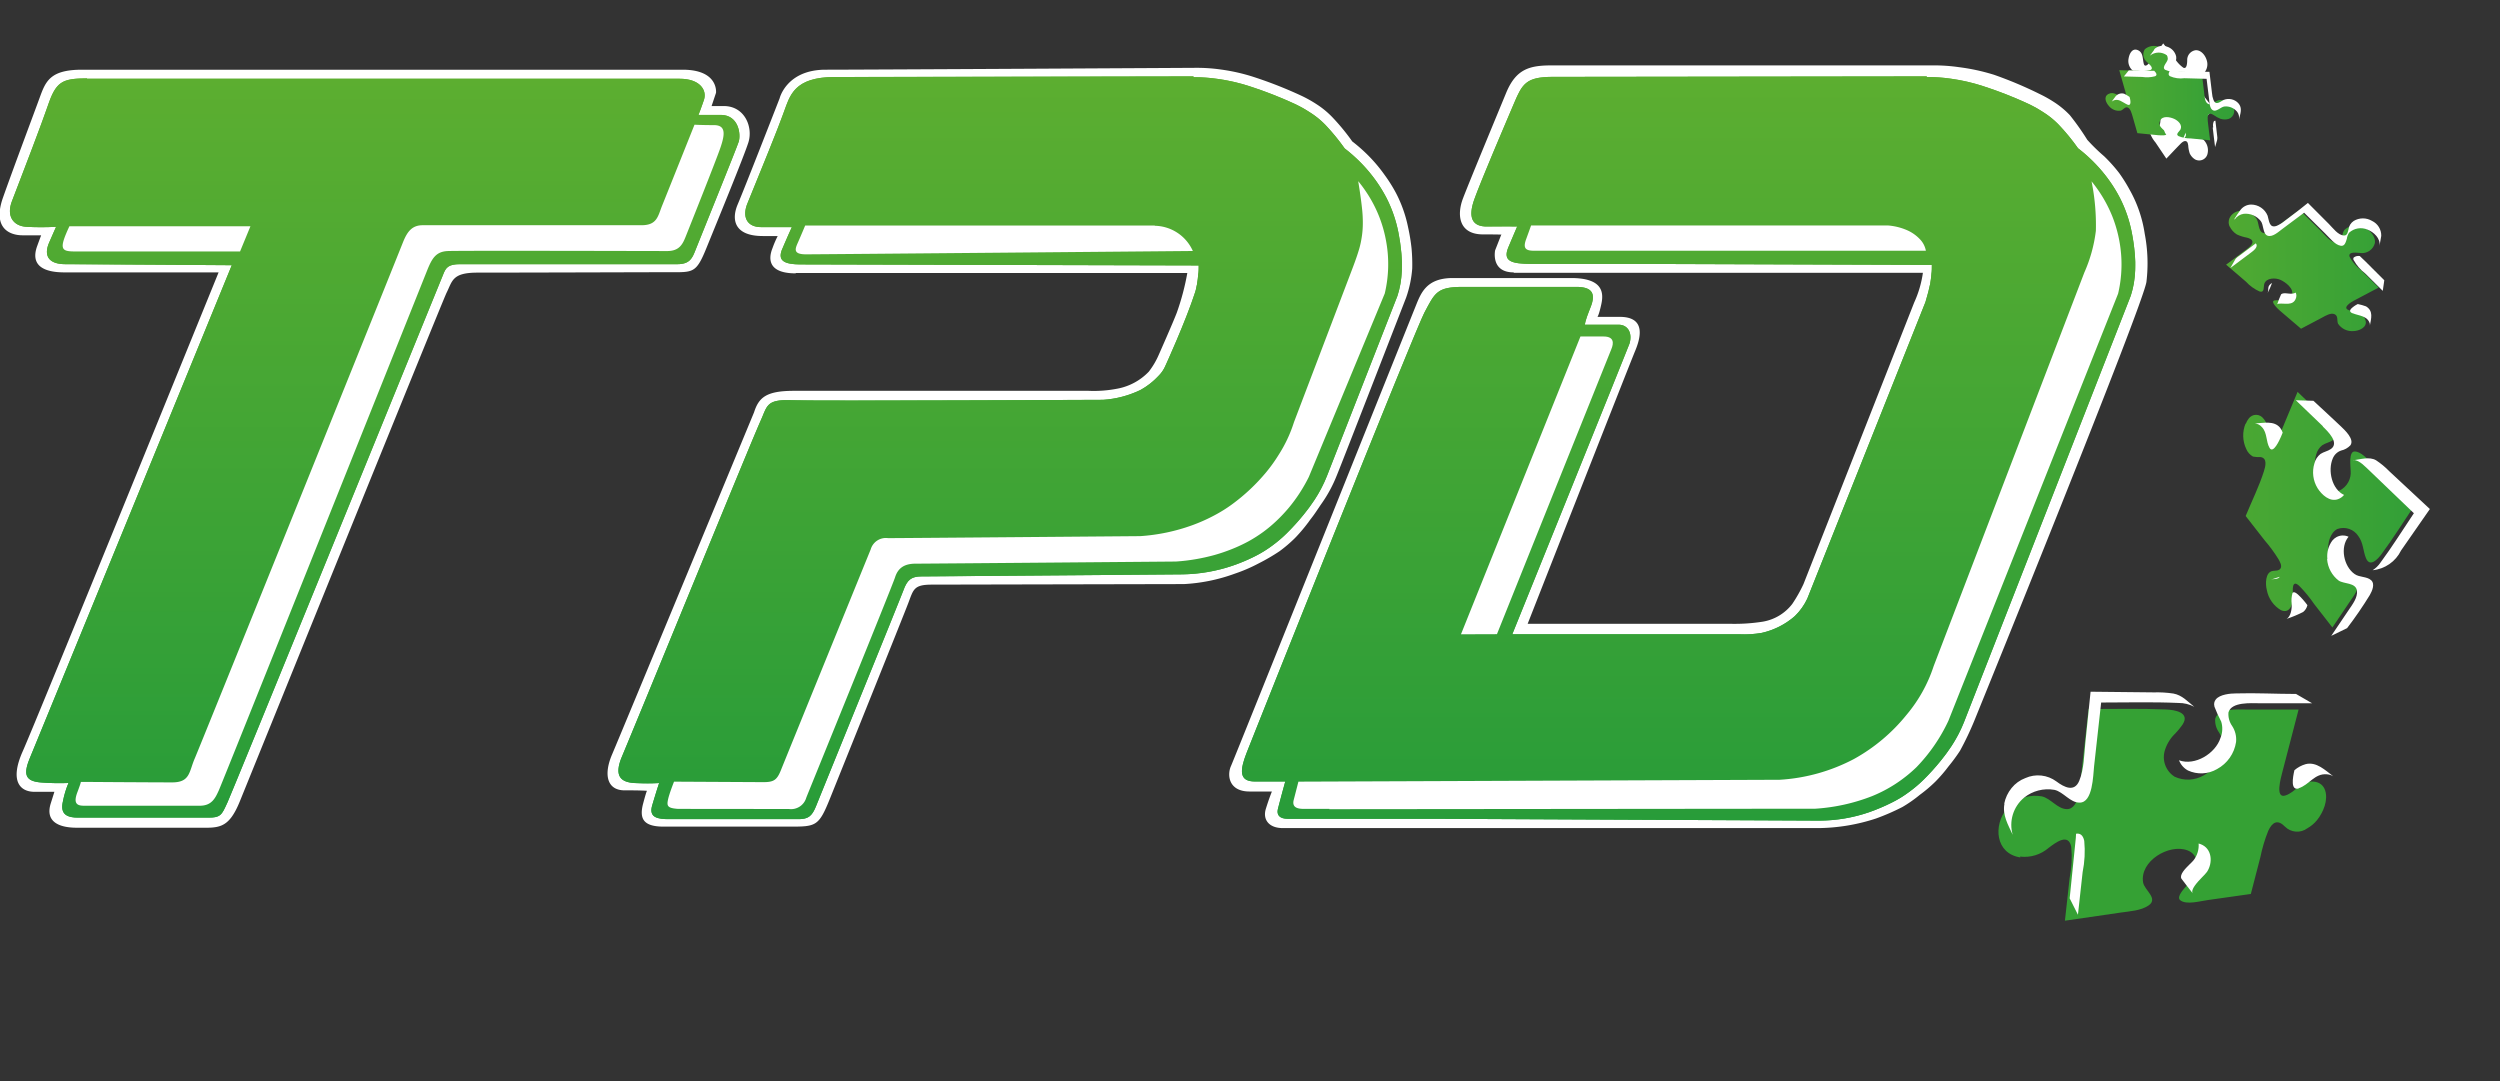 <?xml version="1.0" encoding="UTF-8"?> <svg xmlns="http://www.w3.org/2000/svg" xmlns:xlink="http://www.w3.org/1999/xlink" id="Layer_1" data-name="Layer 1" viewBox="0 0 411.37 177.94"><rect x="0" y="0" width="411.37" height="177.94" fill="#333333" stroke="none"/><defs><clipPath id="clip-path" transform="translate(-61.34 -155.18)"><path class="cls-1" d="M75.66 168.08c-4.18 0-5.12.56-6.5 4.63-.92 2.7-3.91 10.54-5.83 15.51-1 2.53.21 4.14 2.33 4.28a45.06 45.06 0 004.91 0s-.19.41-1.14 2.59-.07 3.56 2.66 3.56 27.39.17 27.39.17-31.94 78.04-33.14 80.88-1 4.09 2 4.25a39 39 0 004.27.07 14.83 14.83 0 00-.91 3c-.53 2.24.74 2.71 2.68 2.71h21c2.31 0 2.41-.39 3.38-2.5.89-1.94 30.57-74.77 35.5-86.88.44-1.1.79-1.7 2.8-1.7h35.73c2.06 0 2.47-1 3-2.35s6.87-17 7.11-17.83c.36-1.19 0-4.33-2.91-4.38h-3.72s.56-1.43.91-2.5c.52-1.62-.72-3.45-4-3.45H75.66z"></path></clipPath><clipPath id="clip-path-2" transform="translate(-61.34 -155.18)"><path class="cls-3" d="M257.73 167.75s-49.48.1-59 .1c-6.79 0-7.41 3.11-8.41 5.77-.86 2.47-4 10.15-5.95 14.93-1 2.34-.09 4 2.2 4h5.07s-.87 1.89-1.49 3.39c-1 2.11.13 2.75 3 2.75l65.43.17c0 .53 0 1.07-.08 1.46a13.57 13.57 0 01-.17 1.43c0 .18-.07.37-.11.59a6.29 6.29 0 01-.22.91c-1.59 4.91-4.91 12.15-4.91 12.15A5.22 5.22 0 01252 217a11.85 11.85 0 01-3 2.35 16.61 16.61 0 01-6.17 1.62s-47.07.21-51.3.06-3.92 1-5.13 3.61-21.24 51.6-22.68 54.94-.21 4.33 2.08 4.45 4 0 4 0-.58 1.72-1.15 3.7.89 2.24 2.82 2.24h21.18c1.66 0 2.29-.43 3-2.22S209.37 254 210 252.3s1.28-2.27 3-2.27 42.85-.34 42.85-.34a26.79 26.79 0 008.43-1.47 28.63 28.63 0 003.78-1.62 18.62 18.62 0 002.54-1.58 20.93 20.93 0 002.49-2.11 37.84 37.84 0 002.72-3 29.6 29.6 0 001.82-2.47 21.83 21.83 0 002.08-4l11.57-29.56a15.52 15.52 0 00.5-2 17.13 17.13 0 00.23-2.21 21.66 21.66 0 00-.07-2.77 32.33 32.33 0 00-.5-3.49 21.63 21.63 0 00-1.92-5.59 23.78 23.78 0 00-1.72-2.83 24.81 24.81 0 00-2.36-2.85 26 26 0 00-2.84-2.54 35.48 35.48 0 00-3.2-3.9 13.72 13.72 0 00-2.47-2 19.79 19.79 0 00-2.34-1.33 66.92 66.92 0 00-7.64-3 30.56 30.56 0 00-5.28-1.21 27.32 27.32 0 00-3.8-.28h-.15"></path></clipPath><clipPath id="clip-path-3" transform="translate(-61.34 -155.18)"><path class="cls-4" d="M378.37 167.75l-61.55.08c-4.4 0-5 1.19-6.35 4.35S305 185 303.93 188s-.33 4.49 2.14 4.45 4.92 0 4.92 0-1 2.32-1.44 3.39c-1 2.35.52 2.76 3.79 2.76h16.09l49.79.17c0 .53 0 1.07-.07 1.46a13.75 13.75 0 01-.17 1.43c0 .18-.07.37-.12.59s-.1.46-.21.91-.3 1.09-.48 1.72l-19.43 48.77a9.79 9.79 0 01-2.1 2.94 12.4 12.4 0 01-5.41 2.73 17 17 0 01-3.6.23h-37.45s19-47 19.3-47.86c.49-1.68-.24-3.08-1.82-3.08h-5.52s-.08-.4.91-2.84.12-3.38-2.35-3.38H302c-4.23 0-4.55 1-6.24 4.16s-28.1 69.47-29.26 72.43-1.32 4.79 1.33 4.79h5s-1 3.6-1.22 4.56.3 1.58 1.63 1.58h24.28l63.17.3a25.36 25.36 0 008.23-1.39 31.82 31.82 0 003.93-1.69 17.89 17.89 0 002.58-1.6 21.19 21.19 0 002.49-2.11 36.91 36.91 0 002.71-3 29.16 29.16 0 001.82-2.47 22.08 22.08 0 002.08-4l27.42-70.1a15.93 15.93 0 00.5-2 16.71 16.71 0 00.23-2.21 20.78 20.78 0 00-.07-2.77 31.41 31.41 0 00-.5-3.49 21.54 21.54 0 00-1.92-5.59 23.53 23.53 0 00-1.72-2.83 24.31 24.31 0 00-2.36-2.85 25.34 25.34 0 00-2.84-2.54 34.1 34.1 0 00-3.2-3.9 13.54 13.54 0 00-2.47-2 19.3 19.3 0 00-2.34-1.33 66.51 66.51 0 00-7.64-3 31.08 31.08 0 00-5.27-1.21 27.68 27.68 0 00-3.81-.28h-.14"></path></clipPath><clipPath id="clip-path-4" transform="translate(-61.34 -155.18)"><path class="cls-2" d="M411 170c.11.38.45 1.64-.36 1.28s-1.48-1.11-2.37-.63-.34 1.51.11 2a2.07 2.07 0 001.94.73c.38-.12.69-.68 1.14-.51s.65 1 .78 1.42l.8 2.8 3.43.34c.28 0 1.8.19 1.29-.45s-1.4-1-1-1.92 1.72-.61 2.36-.31 1.39 1 1 1.76a1.78 1.78 0 01-.23.29c-.23.26-.48.54-.07.78a5.12 5.12 0 002 .38l3.19.31c-.13-1.07-.28-2.13-.39-3.2 0-.3-.1-.84.16-1.08s.6 0 .83.13a5.08 5.08 0 001.14.62 2.31 2.31 0 001.34 0 1.41 1.41 0 00.57-2.21 2.4 2.4 0 00-2.09-.89c-.59 0-1.3.91-1.88.64s-.59-1.29-.66-1.84l-.41-3.35L420 167a4.45 4.45 0 01-2.4-.34c-.61-.46.42-1.24.45-1.79a2.3 2.3 0 00-3.78-1.59 1.61 1.61 0 00.31 2.08c.25.25 1.3 1 .61 1.34a5.21 5.21 0 01-2.13.11l-3-.08.94 3.31"></path></clipPath><clipPath id="clip-path-5" transform="translate(-61.34 -155.18)"><path class="cls-2" d="M425.44 176.18c.11 1.07.26 2.13.39 3.2l.34-1.17a1.79 1.79 0 000-.69c-.1-.82-.19-1.65-.29-2.48a.38.38 0 00-.25.09 1.54 1.54 0 00-.11 1M421 177a12 12 0 00-.51 1.24 2 2 0 01.24-.3 2 2 0 00.23-.29.81.81 0 000-.66zm-3.42-.79c-.41.87.55 1.36 1 1.92a.34.34 0 01.1.25 12.18 12.18 0 00.56-1.21c0-.36-.53-.66-.76-.9a1.34 1.34 0 01-.33-.55 1 1 0 00-.43.3.81.81 0 00-.12.19m-1.77-12.86l-.74 1a2.3 2.3 0 013.74 1.57c0 .55-1.07 1.33-.45 1.79a4.44 4.44 0 002.4.34l3.65.1.41 3.35c.07.55.08 1.57.66 1.84s1.29-.59 1.88-.64a2.4 2.4 0 012.09.89 1.62 1.62 0 01.28 1.27c.22-.94.64-1.9-.11-2.71a2.18 2.18 0 00-2.4-.53c-.59.29-1.28 1-1.68 0a3.87 3.87 0 01-.24-1.11c-.08-.68-.16-1.36-.24-2s-.11-1-.18-1.51l-3.66-.07c-.67 0-1.79.13-2.31-.38-.28-.28 0-.65.19-.91a1.48 1.48 0 00.3-1.19 2.21 2.21 0 00-1.52-1.6 2 2 0 00-2.1.44m-7 8.63a.87.87 0 01.22-.16c.9-.48 1.62.3 2.37.63s.49-.85.37-1.26a7.45 7.45 0 00-.9-.53 1.35 1.35 0 00-1.52.59c-.19.23-.35.48-.53.73m2.82-5.16l-.81 1 3 .08a5.22 5.22 0 002.13-.11c.44-.19.18-.58-.14-.9h-.92z"></path></clipPath><clipPath id="clip-path-6" transform="translate(-61.34 -155.18)"><path class="cls-2" d="M393.74 296.13a6.08 6.08 0 004.72-1.45c1.14-.86 3.24-2.48 3.7-.15a17.55 17.55 0 01-.27 5.15l-.77 7 9.19-1.34c1.49-.22 3.32-.3 4.59-1.18 1.62-1.13-.68-2.5-.91-3.74-.63-3.53 4.26-6.45 7.28-5.32 1.89.7 2 3 1.06 4.56a8.91 8.91 0 01-.8.87c-.88.91-2.07 2.2-1.47 2.75 1 .88 3.42.14 4.59 0l7.06-1q.79-3 1.57-6.06a25.08 25.08 0 011.3-4.34c.68-1.45 1.55-1.91 2.75-.68a2.82 2.82 0 003.67.28 5.65 5.65 0 001.61-1.36 7.32 7.32 0 001.25-2.33c.54-1.7.26-3.84-1.85-4s-2.91 1.75-4.63 2.29-.7-3-.52-3.72l2.71-10.43H431c-1.4 0-4.66-.27-5.15 1.5a3.39 3.39 0 00.62 2.26 4 4 0 01.63 2.61 6.08 6.08 0 01-3.13 4.46 5.19 5.19 0 01-4.79.23 3.8 3.8 0 01-1.59-4.43 6.45 6.45 0 011.73-2.73 11.79 11.79 0 001.14-1.4c1.33-2-1.21-2.45-2.76-2.51-4.22-.18-8.48-.06-12.7-.07l-1.16 10.47c-.17 1.54-.21 6-2.38 6-1.55 0-2.67-1.77-4.14-2.1a6.26 6.26 0 00-5 1.28 5.55 5.55 0 00-.78.77c-2.22 2.72-1.89 7.36 2.25 8"></path></clipPath><clipPath id="clip-path-7" transform="translate(-61.34 -155.18)"><path class="cls-2" d="M439.59 284.88c1.72-.54 2.61-2.47 4.63-2.29a2.36 2.36 0 011.06.33c-1.33-1-2.78-2.45-4.55-2a4.84 4.84 0 00-1.85 1c-.29 1.26-.65 3.39.71 3m-17.29 11.8a8.64 8.64 0 01-.68.7c-.72.71-1.66 1.67-1.34 2.33.6.82 1.24 1.61 1.87 2.42-.39-.59.72-1.79 1.55-2.65a9 9 0 00.8-.88c1-1.53.83-3.86-1.06-4.56l-.32-.1a4 4 0 01-.82 2.74m3.39-25.34a22.74 22.74 0 001.15 2.55 4 4 0 01-.12 2.66c-.82 2.58-4.21 4.66-6.83 3.69a3.24 3.24 0 001.47 1.68 5.19 5.19 0 004.79-.23 6.08 6.08 0 003.13-4.46 4.06 4.06 0 00-.63-2.61 3.38 3.38 0 01-.62-2.26c.5-1.77 3.75-1.5 5.15-1.5h8.61l-2.64-1.53c-3.28 0-6.59-.19-9.88-.09-.9 0-2.67.15-3.33 1a1.24 1.24 0 00-.21 1.16m-22.89 22.33l-.94 9.23 1.36 2.7.77-7a17.55 17.55 0 00.27-5.15c-.2-1-.73-1.29-1.35-1.18a13.78 13.78 0 01-.11 1.39m-11.67-6.32c-.37 1.85.61 3.48 1.36 5.11a5.83 5.83 0 011.87-6.12 6.26 6.26 0 015-1.28c1.47.33 2.59 2.13 4.14 2.1 2.18 0 2.21-4.45 2.38-6l1.16-10.47c4.23 0 8.48-.12 12.7.07a5.51 5.51 0 012.62.63c-1.09-.87-2-1.92-3.44-2.18a18.26 18.26 0 00-3.21-.19l-10.41-.11q-.42 4.2-.86 8.4c-.21 2-.21 4.33-1 6.25s-2.45 1.1-3.77.11a5.08 5.08 0 00-5.1-.55 5.3 5.3 0 00-2.27 1.64 5.87 5.87 0 00-1.21 2.57"></path></clipPath><clipPath id="clip-path-8" transform="translate(-61.34 -155.18)"><path class="cls-2" d="M430.84 224.88a5.18 5.18 0 00.12 4.19 2.53 2.53 0 001.11 1.24 5.5 5.5 0 001.25.08c1.15.18.8 1.55.54 2.35-.8 2.5-2 4.92-3 7.35l3.12 4a24.16 24.16 0 012.29 3.12c.21.38.61 1.06.33 1.5s-.86.34-1.26.41c-1.29.19-1.24 2.21-1 3.14a4.89 4.89 0 002.32 3.32c1.62.72 2.06-1.32 2-2.46-.07-.81-.23-2.67 1-1.55a21.85 21.85 0 012.47 3l3 3.86 2.87-4.25c.61-.9 1.51-2 1.36-3.19-.17-1.35-2.1-1.09-3-1.65a4.9 4.9 0 01-1.91-3.53c-.13-1.22.32-3 1.49-3.58a2.93 2.93 0 013.47 1.18c.82 1.11.76 2.42 1.24 3.6.65 1.59 1.94.2 2.57-.66 1.94-2.62 3.68-5.42 5.5-8.13l-7.19-6.9c-.69-.66-1.7-1.83-2.73-1.85s-.67 2.49-.66 3.17a3.3 3.3 0 01-1.8 3.24c-1.4.49-2.68-.73-3.36-1.81a5 5 0 01-.52-4.08 2.86 2.86 0 011-1.55c.53-.36 1.19-.44 1.72-.82 1.44-1-.53-2.92-1.33-3.69l-4.45-4.27-2.5 6c-.2.47-1.19 3-1.87 1.81s-.36-2.45-1.23-3.39a1.5 1.5 0 00-2.46 0 3 3 0 00-.45.82"></path></clipPath><clipPath id="clip-path-9" transform="translate(-61.34 -155.18)"><path class="cls-2" d="M438.43 254.54c.06.8-.13 2.06-.82 2.47a19.07 19.07 0 002.71-1.13 2 2 0 00.7-1.12 12.17 12.17 0 00-1.57-1.77c-.46-.41-.72-.43-.88-.24a4.54 4.54 0 00-.14 1.79m5.83-7.35a4.9 4.9 0 001.91 3.53c.87.57 2.8.3 3 1.65.15 1.15-.75 2.28-1.36 3.19l-2.87 4.25 2.61-1.27a64.9 64.9 0 003.74-5.45c.37-.66.91-1.82.2-2.45s-1.9-.43-2.7-1c-1.81-1.26-2.43-4.45-1-6.14a2.2 2.2 0 00-2 .07 2.27 2.27 0 00-.68.57 4.34 4.34 0 00-.81 3m-9.09 3.36c.39-.06 1 0 1.26-.41l-1.38.44h.12m13.41-19.65c1 0 2 1.19 2.73 1.85l7.19 6.9c-1.82 2.71-3.56 5.51-5.5 8.13a4.38 4.38 0 01-1.29 1.25 5.83 5.83 0 004.68-3.25l4.74-6.82-6.7-6.24a12.91 12.91 0 00-2.15-1.78c-1.09-.64-2.57-.16-3.76 0m-5-5.55c.8.77 2.77 2.67 1.33 3.69-.53.37-1.19.46-1.72.82a2.86 2.86 0 00-1 1.55 5 5 0 00.52 4.08c.68 1.08 2 2.3 3.36 1.81a2.28 2.28 0 001-.7c-2-.92-2.71-4-1.86-6a2.29 2.29 0 011.36-1.3 3 3 0 001.54-.86c.72-1-.93-2.52-1.58-3.14-1.49-1.42-3-2.79-4.5-4.19l-2.9-.09 4.45 4.27m-10 .18c.87.94.62 2.34 1.23 3.39s1.66-1.34 1.87-1.81l.29-.7a2.45 2.45 0 00-.42-.8c-1-1.22-2.72-.77-4.14-.72a1.77 1.77 0 011.17.64"></path></clipPath><clipPath id="clip-path-10" transform="translate(-61.34 -155.18)"><path class="cls-2" d="M428.23 192.44a3.16 3.16 0 001.2 1.33 7 7 0 001.66.52c.35.11.88.26.89.7s-.56.91-.89 1.16c-1.14.88-2.3 1.72-3.45 2.58l3.26 2.79a6.75 6.75 0 002.27 1.63c.84.23.6-.78.76-1.28.33-1 1.84-1 2.63-.65s2.34 1.43 1.9 2.56-1.83.73-2.77.82.48 1.42.77 1.67l3.51 3 3.45-1.82c.54-.29 1.46-.87 2.09-.56s.32 1.09.56 1.57a2.77 2.77 0 002.51 1.2c.89 0 2.36-.61 2-1.76-.36-1.31-1.79-1.29-2.81-1.71s.43-1.29.9-1.54l4.07-2.15-2.9-2.87a7 7 0 01-1.87-2.17c-.35-1 1.39-.66 1.86-.64a2.18 2.18 0 002.29-1.63c.17-1.25-1-2.3-2-2.71a2.83 2.83 0 00-3 .52 2.31 2.31 0 00-.37 1c-.15.62-.31 1.25-1 1.15-1-.15-1.88-1.34-2.55-2l-3.48-3.44-3.62 2.7c-.6.45-1.58 1.38-2.4 1.08s-.62-1.8-1.12-2.41a3.18 3.18 0 00-2.74-1.2 2.18 2.18 0 00-1.37.76 1.72 1.72 0 00-.24 1.84"></path></clipPath><clipPath id="clip-path-11" transform="translate(-61.34 -155.18)"><path class="cls-2" d="M448.48 206.73c1 .42 2.44.4 2.81 1.71a1 1 0 010 .36c.21-1.21.64-2.44-.63-3.21a9.56 9.56 0 00-1.35-.38 4.1 4.1 0 00-1.12.79c-.22.26-.23.53.25.73m.21-8.73a7 7 0 001.87 2.17l2.9 2.87.25-1.74-3.14-3.14c-.23-.23-.58-.53-.89-.85a1.31 1.31 0 00-1 .24.45.45 0 000 .46M436 205.29a.45.45 0 01.33-.14c1-.09 2.31.37 2.77-.82a1.24 1.24 0 000-1 1.75 1.75 0 01-.84.18c-.44 0-1.21-.22-1.57.1a17.68 17.68 0 00-.65 1.66m-1.42-2.87c-.09.27 0 .7-.15 1a13.81 13.81 0 00.73-1.65 1.2 1.2 0 00-.4.31 1.07 1.07 0 00-.19.35m-5.47-4.53l-.81 1.41c1.15-.86 2.31-1.71 3.45-2.58.33-.25.91-.69.89-1.16a.5.5 0 00-.14-.33l-2.66 2a3.48 3.48 0 00-.62.5l-.08.12m-.1-6.57a2.17 2.17 0 011.48-.91 3.18 3.18 0 012.79 1.19c.5.61.32 2.11 1.12 2.41s1.8-.63 2.4-1.08l3.62-2.7 3.48 3.44c.68.66 1.57 1.85 2.55 2 .64.1.8-.53 1-1.15a2.34 2.34 0 01.37-1 2.83 2.83 0 013-.52c1.06.41 2.2 1.45 2 2.7l.29-1.66a2.65 2.65 0 00-1.52-2.46 2.92 2.92 0 00-3 0 1.94 1.94 0 00-.87 1.4c-.11.38-.16 1-.7 1-1 0-1.87-1.25-2.51-1.88l-3.47-3.48-1.64 1.31-2.19 1.66a5.31 5.31 0 01-1.3.8c-1.24.45-1.24-.82-1.5-1.67a2.94 2.94 0 00-2.73-1.83 2.23 2.23 0 00-1.76.92 17.57 17.57 0 00-1 1.49"></path></clipPath><linearGradient id="linear-gradient" x1="122.99" y1="168.08" x2="122.99" y2="289.69" gradientUnits="userSpaceOnUse"><stop offset="0" stop-color="#5cae30"></stop><stop offset="1" stop-color="#289c39"></stop></linearGradient><linearGradient id="linear-gradient-2" x1="227.55" y1="167.75" x2="227.55" y2="289.96" xlink:href="#linear-gradient"></linearGradient><linearGradient id="linear-gradient-3" x1="339.19" y1="167.75" x2="339.19" y2="290.23" xlink:href="#linear-gradient"></linearGradient><linearGradient id="linear-gradient-5" x1="61.46" y1="12.9" x2="61.46" y2="134.51" xlink:href="#linear-gradient"></linearGradient><linearGradient id="linear-gradient-7" x1="165.81" y1="12.57" x2="165.81" y2="134.78" xlink:href="#linear-gradient"></linearGradient><linearGradient id="linear-gradient-9" x1="277.61" y1="12.57" x2="277.61" y2="135.06" xlink:href="#linear-gradient"></linearGradient><linearGradient id="linear-gradient-10" x1="401.47" y1="172.11" x2="435.23" y2="172.11" gradientTransform="rotate(50.75 418.349 172.113)" xlink:href="#linear-gradient"></linearGradient><linearGradient id="linear-gradient-11" x1="408.97" y1="239.32" x2="470.64" y2="239.32" gradientTransform="rotate(50.75 439.812 239.31)" xlink:href="#linear-gradient"></linearGradient><linearGradient id="linear-gradient-12" x1="417.31" y1="197.71" x2="465.58" y2="197.71" gradientTransform="rotate(50.75 441.449 197.701)" xlink:href="#linear-gradient"></linearGradient><style>.cls-1{fill:url(#linear-gradient)}.cls-2{fill:none}.cls-3{fill:url(#linear-gradient-2)}.cls-4{fill:url(#linear-gradient-3)}.cls-5{fill:#fff}</style></defs><title>tpd</title><g id="Vrstva_1" data-name="Vrstva 1"><path class="cls-5" d="M310.45 200.07h67.3a17.71 17.71 0 01-1.44 4.9l-18.21 46.32a23.85 23.85 0 01-1.84 3.26 7.74 7.74 0 01-4.83 2.92 29.65 29.65 0 01-5.07.36h-33.65S329.53 215 330.37 213s2-5.68-2.5-5.68h-3.68s.22-.13.65-2.12.15-4.27-5-4.27h-19.45c-4.38 0-5.25 2.51-6.12 4.66s-29.72 74.17-30.38 75.65-.38 4.18 3.06 4.18h3.68s-.47 1.13-1 2.86.47 3.16 2.8 3.16h88.25a31.28 31.28 0 009.33-1.57 36.54 36.54 0 004.37-1.9 21.85 21.85 0 002.86-2 23 23 0 002.59-2.2 24.16 24.16 0 002.14-2.49 29 29 0 001.89-2.57 50.69 50.69 0 002.62-5.6s27.86-68.52 28.06-71.62a25.75 25.75 0 00-.29-7.85 21 21 0 00-2.47-7.21 26 26 0 00-1.73-2.77 25.2 25.2 0 00-2.48-2.77 30.13 30.13 0 01-2.77-2.7 42.33 42.33 0 00-2.87-4.06 14.1 14.1 0 00-2.57-2.13 20.84 20.84 0 00-2.44-1.37 65.62 65.62 0 00-7.48-3.15 33.48 33.48 0 00-5.77-1.25 28.51 28.51 0 00-4.11-.29h-62.84c-3.63 0-5.9.53-7.55 4.53s-6 14.48-7.09 17.33-.63 5.95 3.28 5.95 3 .07 3 .07l-1 2.55s-.77 3.63 3.05 3.63M192.28 200.1h64.43a40.36 40.36 0 01-1.73 6.53c-.62 1.63-2.92 6.82-2.92 6.82a12.94 12.94 0 01-1.69 2.89 9.59 9.59 0 01-5.2 2.8 20.25 20.25 0 01-4.71.35h-48.48c-4.57 0-5.78 1.1-6.56 3.53-.68 1.64-21.9 52.88-23.36 56.29s-.79 5.93 2.07 5.92 3.7.08 3.7.08 0-.41-.66 2.08 0 3.81 3.38 3.81h20.63c4.43 0 4.87 0 6.73-4.62s12-29.84 12.87-32.12.89-3.08 3.89-3.08l41.48-.09a28.66 28.66 0 008.39-1.72 25.91 25.91 0 003.88-1.67 32.39 32.39 0 003.44-2 22.23 22.23 0 002.56-2.18 25.68 25.68 0 002.54-3.06c.8-1 1.4-2 1.91-2.71a22.2 22.2 0 002.42-4.5c.64-1.5 11.43-29.31 11.43-29.31a18.68 18.68 0 001-4.79 28.8 28.8 0 00-.11-3.29 32 32 0 00-.58-3.52 21.36 21.36 0 00-2-5.63 24.64 24.64 0 00-1.83-2.91 25.3 25.3 0 00-2.42-2.93 26.72 26.72 0 00-2.93-2.62 35.29 35.29 0 00-3.29-4 14.25 14.25 0 00-2.55-2.1 20.68 20.68 0 00-2.41-1.36 69.3 69.3 0 00-7.86-3.11 30.94 30.94 0 00-5.43-1.25 28.06 28.06 0 00-4.06-.29s-54.63.31-61.06.31-7.56 4.7-7.56 4.7-5.78 14.84-6.89 17.43-.54 5.24 4.12 5.24h2.45a16.23 16.23 0 00-.86 2c-.75 1.88-.61 4.14 3.83 4.14M68.19 193.85s.47-1.49-.73 1.81 1.21 4.34 4.47 4.34h25.38s-30 73.82-32.22 78.78-.42 6.69 1.91 6.69h3.29l-.6 1.91c-.91 2.89 1.14 4 4.3 4h19.74c3.51 0 5.16.36 7.07-4.33s33.19-81.95 34-83.65c1-2 .92-3.36 5.12-3.36 8.39 0 28.17-.07 31.39-.07 4.1 0 4.55.26 6.28-4s6.09-14.85 6.89-17.34-.56-6-4.05-6h-2l.73-2.18s.46-3.8-5.5-3.8H74.84c-5.31 0-6 1.94-7 4.68s-4.17 11.17-6 16.34 1.2 6.24 3.25 6.23h3.05" transform="translate(-61.34 -155.18)"></path><path class="cls-1" d="M75.66 168.08c-4.18 0-5.12.56-6.5 4.63-.92 2.7-3.91 10.54-5.83 15.51-1 2.53.21 4.14 2.33 4.28a45.06 45.06 0 004.91 0s-.19.41-1.14 2.59-.07 3.56 2.66 3.56 27.39.17 27.39.17-31.94 78.04-33.14 80.88-1 4.09 2 4.25a39 39 0 004.27.07 14.83 14.83 0 00-.91 3c-.53 2.24.74 2.71 2.68 2.71h21c2.31 0 2.41-.39 3.38-2.5.89-1.94 30.57-74.77 35.5-86.88.44-1.1.79-1.7 2.8-1.7h35.73c2.06 0 2.47-1 3-2.35s6.87-17 7.11-17.83c.36-1.19 0-4.33-2.91-4.38h-3.72s.56-1.43.91-2.5c.52-1.62-.72-3.45-4-3.45H75.66z" transform="translate(-61.34 -155.18)"></path><g clip-path="url(#clip-path)"><path fill="url(#linear-gradient-5)" d="M1.02 12.9H121.9v121.61H1.02z"></path></g><path class="cls-3" d="M257.73 167.75s-49.48.1-59 .1c-6.79 0-7.41 3.11-8.41 5.77-.86 2.47-4 10.15-5.95 14.93-1 2.34-.09 4 2.2 4h5.07s-.87 1.89-1.49 3.39c-1 2.11.13 2.75 3 2.75l65.43.17c0 .53 0 1.07-.08 1.46a13.57 13.57 0 01-.17 1.43c0 .18-.07.37-.11.59a6.29 6.29 0 01-.22.91c-1.59 4.91-4.91 12.15-4.91 12.15A5.22 5.22 0 01252 217a11.85 11.85 0 01-3 2.35 16.61 16.61 0 01-6.17 1.62s-47.07.21-51.3.06-3.92 1-5.13 3.61-21.24 51.6-22.68 54.94-.21 4.33 2.08 4.45 4 0 4 0-.58 1.72-1.15 3.7.89 2.24 2.82 2.24h21.18c1.66 0 2.29-.43 3-2.22S209.37 254 210 252.3s1.28-2.27 3-2.27 42.85-.34 42.85-.34a26.79 26.79 0 008.43-1.47 28.63 28.63 0 003.78-1.62 18.62 18.62 0 002.54-1.58 20.93 20.93 0 002.49-2.11 37.84 37.84 0 002.72-3 29.6 29.6 0 001.82-2.47 21.83 21.83 0 002.08-4l11.57-29.56a15.52 15.52 0 00.5-2 17.13 17.13 0 00.23-2.21 21.66 21.66 0 00-.07-2.77 32.33 32.33 0 00-.5-3.49 21.63 21.63 0 00-1.92-5.59 23.78 23.78 0 00-1.72-2.83 24.81 24.81 0 00-2.36-2.85 26 26 0 00-2.84-2.54 35.48 35.48 0 00-3.2-3.9 13.72 13.72 0 00-2.47-2 19.79 19.79 0 00-2.34-1.33 66.92 66.92 0 00-7.64-3 30.56 30.56 0 00-5.28-1.21 27.32 27.32 0 00-3.8-.28h-.15" transform="translate(-61.34 -155.18)"></path><g clip-path="url(#clip-path-2)"><path fill="url(#linear-gradient-7)" d="M100.91 12.57h129.8v122.21h-129.8z"></path></g><path class="cls-4" d="M378.37 167.75l-61.55.08c-4.4 0-5 1.19-6.35 4.35S305 185 303.93 188s-.33 4.49 2.14 4.45 4.92 0 4.92 0-1 2.32-1.44 3.39c-1 2.35.52 2.76 3.79 2.76h16.09l49.79.17c0 .53 0 1.07-.07 1.46a13.75 13.75 0 01-.17 1.43c0 .18-.07.37-.12.59s-.1.46-.21.91-.3 1.09-.48 1.72l-19.43 48.77a9.79 9.79 0 01-2.1 2.94 12.4 12.4 0 01-5.41 2.73 17 17 0 01-3.6.23h-37.45s19-47 19.3-47.86c.49-1.68-.24-3.08-1.82-3.08h-5.52s-.08-.4.91-2.84.12-3.38-2.35-3.38H302c-4.23 0-4.55 1-6.24 4.16s-28.1 69.47-29.26 72.43-1.32 4.79 1.33 4.79h5s-1 3.6-1.22 4.56.3 1.58 1.63 1.58h24.28l63.17.3a25.36 25.36 0 008.23-1.39 31.82 31.82 0 003.93-1.69 17.89 17.89 0 002.58-1.6 21.19 21.19 0 002.49-2.11 36.91 36.91 0 002.71-3 29.16 29.16 0 001.82-2.47 22.08 22.08 0 002.08-4l27.42-70.1a15.93 15.93 0 00.5-2 16.71 16.71 0 00.23-2.21 20.78 20.78 0 00-.07-2.77 31.41 31.41 0 00-.5-3.49 21.54 21.54 0 00-1.92-5.59 23.53 23.53 0 00-1.72-2.83 24.31 24.31 0 00-2.36-2.85 25.34 25.34 0 00-2.84-2.54 34.1 34.1 0 00-3.2-3.9 13.54 13.54 0 00-2.47-2 19.3 19.3 0 00-2.34-1.33 66.51 66.51 0 00-7.64-3 31.08 31.08 0 00-5.27-1.21 27.68 27.68 0 00-3.81-.28h-.14" transform="translate(-61.34 -155.18)"></path><g clip-path="url(#clip-path-3)"><path fill="url(#linear-gradient-9)" d="M203.86 12.57h147.49v122.49H203.86z"></path></g><path class="cls-5" d="M100.84 196.56l1.71-4.15H72.76c-1.82 3.91-1.35 4.15 1.12 4.15zM251.36 192.29h-57.53s-.7 1.68-1.17 2.74-.91 2 1.31 2 63.65-.55 63.65-.55a7 7 0 00-6.26-4.15M378.24 196.44a3.69 3.69 0 00-.91-1.82 6.52 6.52 0 00-2.16-1.55 9.73 9.73 0 00-3.18-.79h-58.71l-.78 2.16c-.6 1.57-.18 2 1.29 2zM74.63 283.84s.14-.15-.55 1.68-.12 2.24 1.06 2.24h19.08c1.93 0 2.52-1.19 3.12-2.51s27.95-69.72 34.27-85.53c.82-2.06 1.48-3.14 3.4-3.23s34.1 0 36.11 0 2.55-1.12 3.07-2.43 5-12.52 5.71-14.62.94-3.67-1.07-3.67-3.21-.07-3.21-.07-4.62 11.57-5.32 13.3-.81 3.24-3.4 3.24h-36c-1.72 0-2.5 1-3.19 2.66-5.81 14.53-33.49 83.17-34.33 85.1-.94 2.17-.74 3.92-3.7 3.92-3.41 0-14.67-.08-14.67-.08h-.39zM191.15 288.3a2.61 2.61 0 002.87-1.89c.52-1.3 14.14-34.78 14.6-36.23s1.43-2.25 3.37-2.25 42.83-.35 42.83-.35a30.36 30.36 0 003.23-.38 31.24 31.24 0 003.15-.7 28.08 28.08 0 002.92-1 25.52 25.52 0 002.7-1.27 23 23 0 002.41-1.54 22.43 22.43 0 002.19-1.84 25.36 25.36 0 002-2.13 25.64 25.64 0 001.78-2.42 26.78 26.78 0 001.5-2.63l12.5-30.2a20.88 20.88 0 00.24-8.5 21.1 21.1 0 00-3.25-8.14 20.56 20.56 0 00-1.36-1.84c.27 1.63.5 3.27.62 4.41a20.52 20.52 0 01.14 2.3 15 15 0 01-.24 2.87 13.91 13.91 0 01-.49 2c-.28.92-.74 2.18-1.22 3.42l-9.38 24.66a22.49 22.49 0 01-2.52 5.37 25.2 25.2 0 01-2 2.8 31.36 31.36 0 01-5.7 5.37 23.75 23.75 0 01-2.95 1.83 28 28 0 01-3.61 1.6 31.07 31.07 0 01-8.52 1.78s-39.62.33-41.48.33a2.6 2.6 0 00-2.87 1.86c-.45 1.09-14.09 34.61-14.76 36.29s-1.2 2-2.93 2l-14.67-.08s-.8 2-1 3-.08 1.36 1.66 1.48M280.07 288.33l80-.08a31 31 0 009.32-2.07 22.85 22.85 0 007.31-4.77 28 28 0 005.24-7.61l27.93-70.3a20.91 20.91 0 00.51-6.27 21.74 21.74 0 00-1.44-6.39 22.05 22.05 0 00-3.44-5.82 36.22 36.22 0 01.71 8.15 24 24 0 01-1.9 6.86l-24.79 64.76a24 24 0 01-4.45 8 29.36 29.36 0 01-8.66 7.28 30 30 0 01-12.23 3.42l-79.19.31s-.47 1.85-.77 3 .46 1.48 1.65 1.48h4.23z" transform="translate(-61.34 -155.18)"></path><path class="cls-5" d="M307.66 259.53s18.41-45.92 18.82-46.89.49-2.09-1.27-2.09h-3.81l-19.66 49z" transform="translate(-61.34 -155.18)"></path></g><g id="Vrstva_1-2" data-name="Vrstva 1"><path id="SVGID" class="cls-5" d="M415.31 165.12c-.22.33-1 1.39-1.22.53s-.07-1.85-1-2.23-1.39.7-1.49 1.36a2.07 2.07 0 00.66 2c.33.22 1 .11 1.12.56s-.35 1.13-.6 1.5l-1.66 2.39 1.88 2.87c.15.23 1 1.51 1.17.72s-.07-1.74.86-2 1.56 1 1.73 1.64.06 1.74-.72 1.89a1.78 1.78 0 01-.37 0c-.35 0-.72 0-.65.44a5.12 5.12 0 001 1.83l1.79 2.66c.75-.78 1.47-1.56 2.23-2.33.21-.22.59-.61.94-.55s.38.46.43.73a5.08 5.08 0 00.24 1.28 2.31 2.31 0 00.88 1 1.41 1.41 0 002.07-1 2.4 2.4 0 00-.63-2.18c-.41-.43-1.53-.43-1.68-1s.62-1.28 1-1.68l2.33-2.44-2.23-2.89c-.43-.56-1.23-1.33-1.25-2.07s1.23-.46 1.68-.78a2.12 2.12 0 00.66-2.18c-.21-.82-.88-1.76-1.82-1.75a1.61 1.61 0 00-1.42 1.55c0 .35 0 1.66-.65 1.32a5.21 5.21 0 01-1.44-1.58l-1.86-2.41-2 2.82" transform="translate(-61.34 -155.18)"></path><g clip-path="url(#clip-path-4)"><path transform="rotate(-50.75 224.09 159.18)" fill="url(#linear-gradient-10)" d="M406.15 160.27h24.39v23.67h-24.39z"></path></g><g clip-path="url(#clip-path-5)"><path class="cls-5" transform="rotate(-50.75 225.558 158.945)" d="M407.95 160.39h23.72v22.98h-23.72z"></path></g><g clip-path="url(#clip-path-6)"><path transform="rotate(-50.75 224.022 274.682)" fill="#35a134" d="M386.27 254.86h64.02v65.5h-64.02z"></path></g><g clip-path="url(#clip-path-7)"><path class="cls-5" transform="rotate(-50.71 220.377 273.123)" d="M383.21 253.64h63.13v64.71h-63.13z"></path></g><g clip-path="url(#clip-path-8)"><path transform="rotate(-50.75 245.56 226.387)" fill="url(#linear-gradient-11)" d="M417.8 217.48h44.02v43.67H417.8z"></path></g><g clip-path="url(#clip-path-9)"><path class="cls-5" transform="rotate(-50.75 246.955 227.256)" d="M418.73 217.88h44.96v44.61h-44.96z"></path></g><g clip-path="url(#clip-path-10)"><path transform="rotate(-50.75 247.19 184.779)" fill="url(#linear-gradient-12)" d="M423.93 180.85h35.03v33.72h-35.03z"></path></g><g clip-path="url(#clip-path-11)"><path class="cls-5" transform="rotate(-50.75 248.088 184.327)" d="M424.7 180.16h35.29v34.2H424.7z"></path></g></g></svg> 